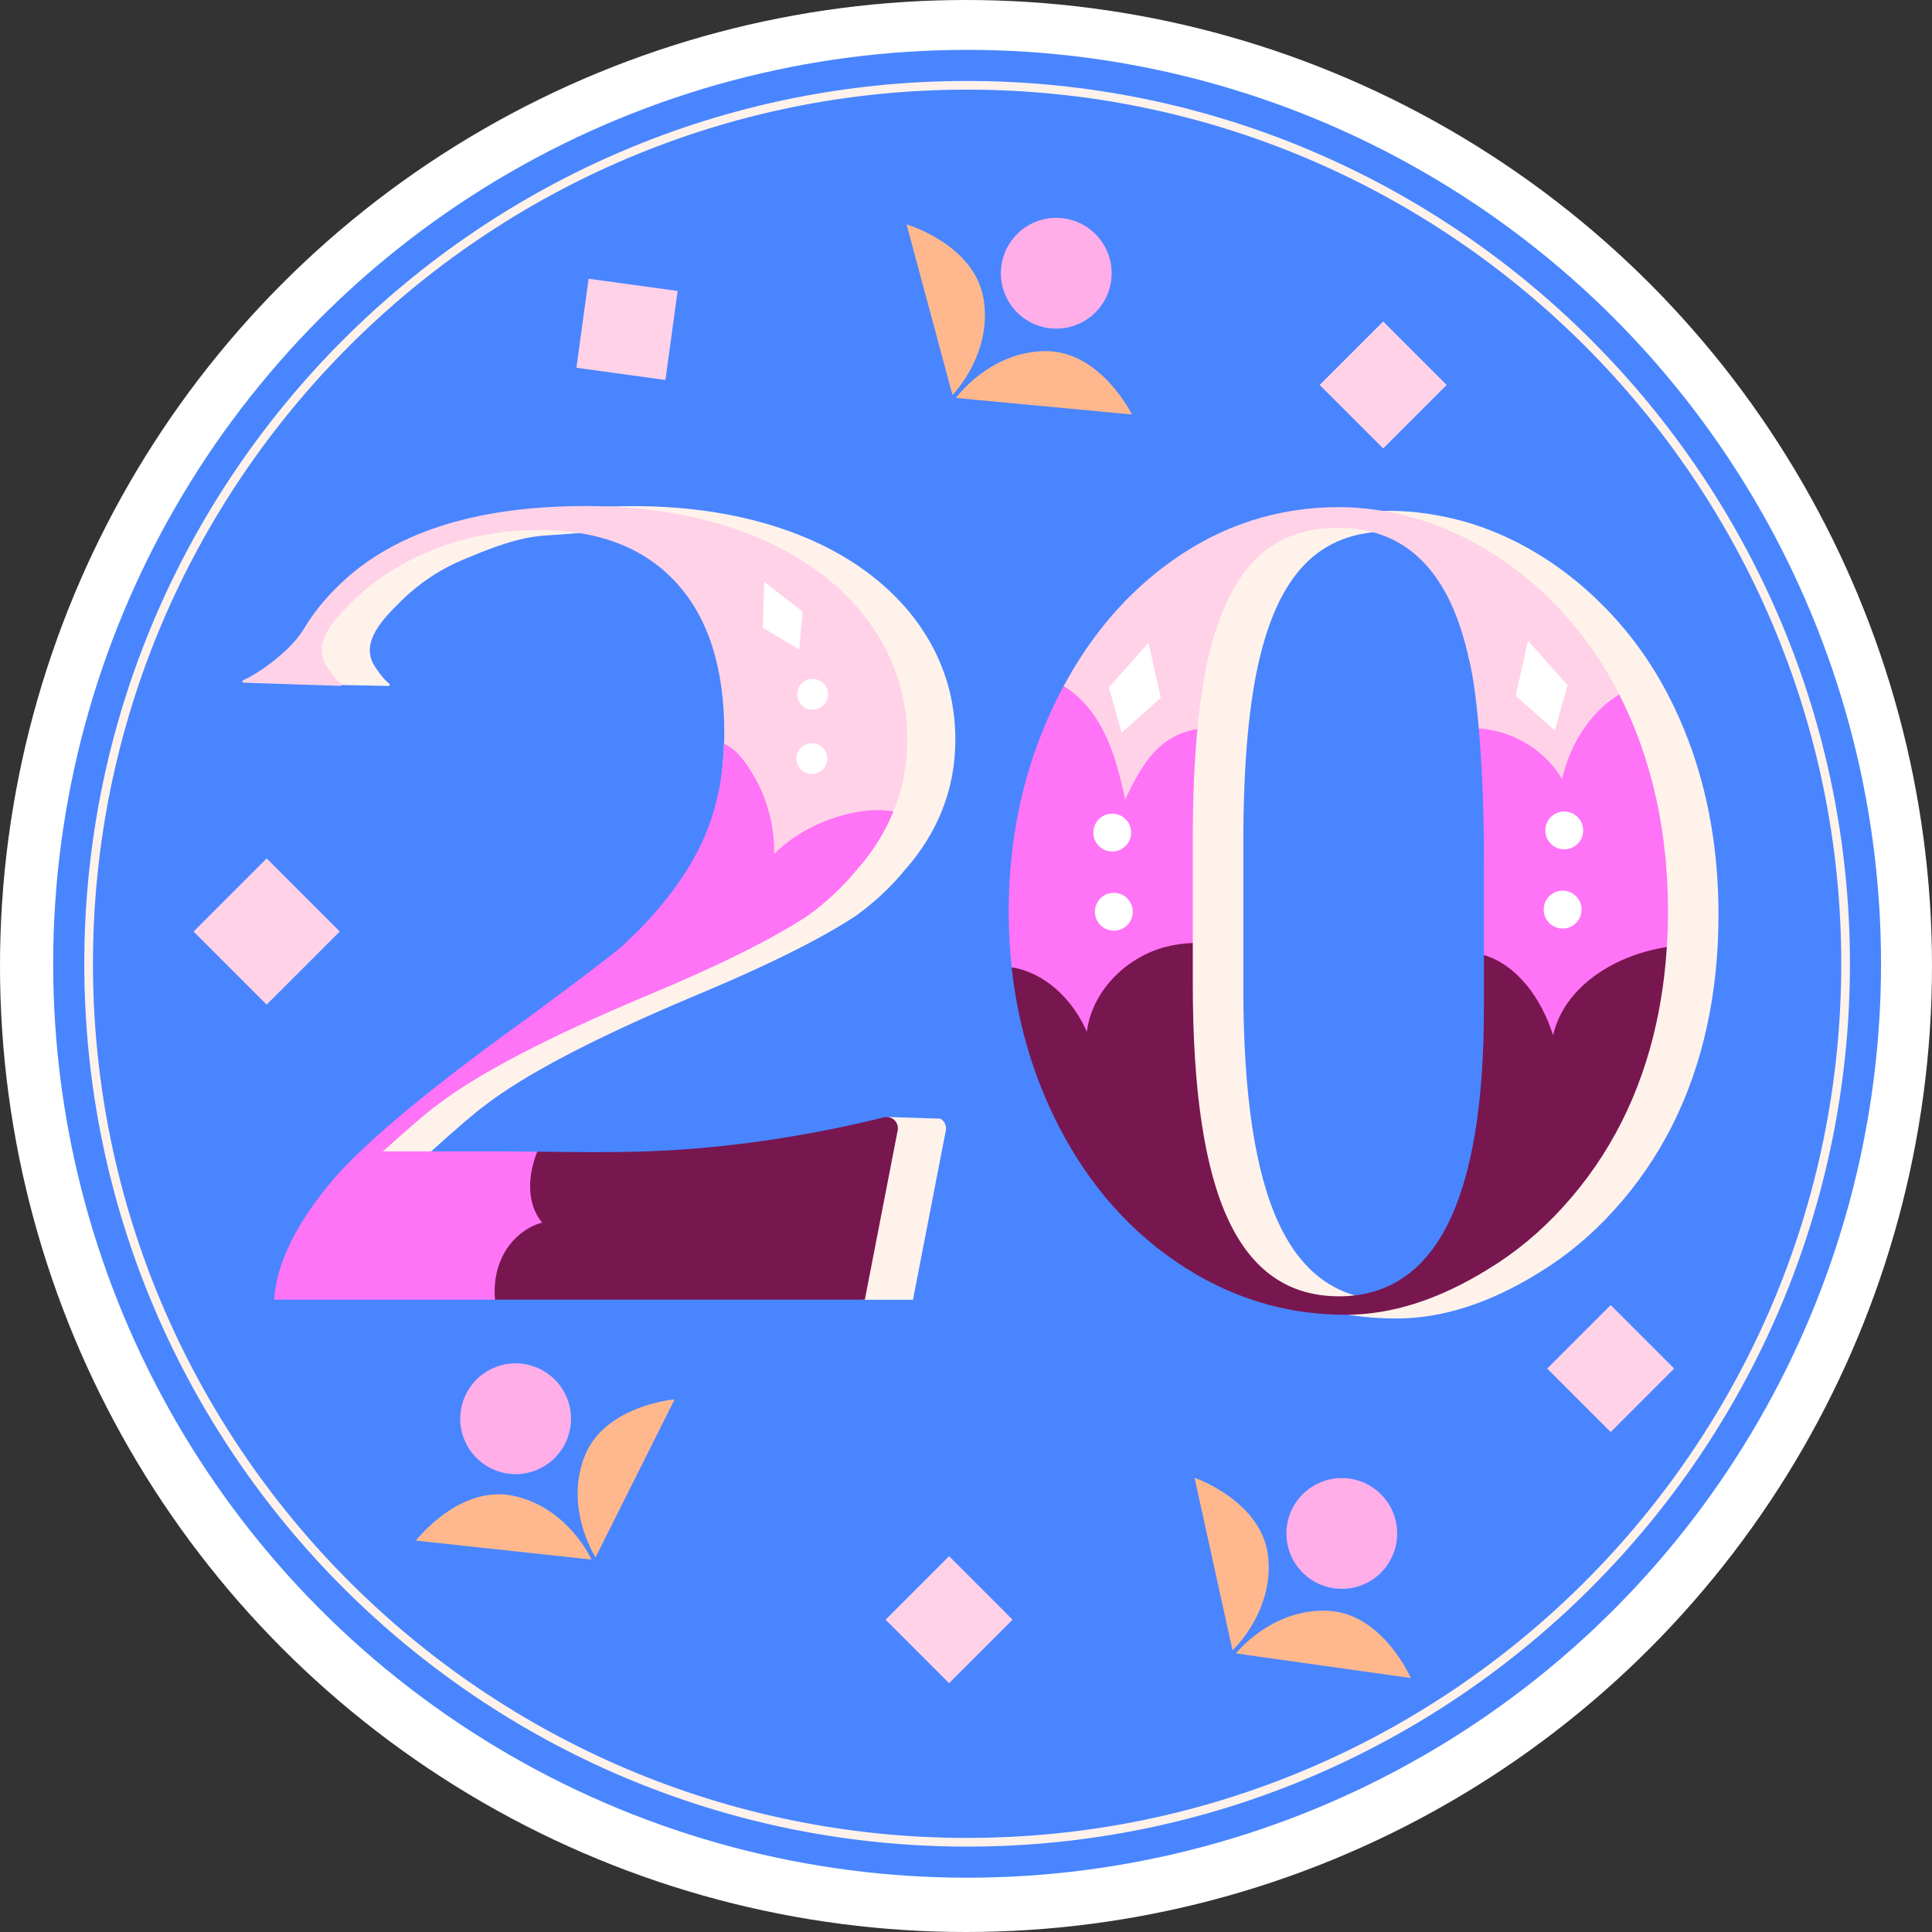 <?xml version="1.0" encoding="UTF-8"?>
<!-- Generator: Adobe Illustrator 26.1.0, SVG Export Plug-In . SVG Version: 6.00 Build 0)  -->
<svg xmlns="http://www.w3.org/2000/svg" xmlns:xlink="http://www.w3.org/1999/xlink" version="1.1" id="Capa_1" x="0px" y="0px" viewBox="0 0 512 512" style="enable-background:new 0 0 512 512;" xml:space="preserve" width="512" height="512">
<rect x="0" y="0" width="512" height="512" fill="#333333" stroke="none"/>
<g>
	<circle style="fill:#FFFFFF;" cx="256" cy="256" r="256"/>
	<g>
		<circle style="fill:#4985FF;" cx="256.293" cy="255.413" r="242.201"/>
		<path style="fill:#FFF2EB;" d="M256.294,489.371c-129.005,0-233.957-104.952-233.957-233.959    c0-129.004,104.952-233.956,233.957-233.956s233.957,104.952,233.957,233.956C490.251,384.418,385.299,489.371,256.294,489.371z     M256.294,23.756c-127.737,0-231.657,103.92-231.657,231.656s103.92,231.658,231.657,231.658s231.657-103.922,231.657-231.658    S384.031,23.756,256.294,23.756z"/>
		<g>
			<path style="fill:#FFF2EB;" d="M447.296,195.833c-1.439-3.764-3.034-7.351-4.783-10.806c-4.872-9.566-10.961-17.936-18.268-25.11     c-5.226-5.226-10.983-9.699-17.227-13.441c-6.266-3.742-12.71-6.532-19.353-8.37c-6.665-1.816-13.153-2.724-19.442-2.724     c-16.164,0-30.89,4.739-44.197,14.194c-11.736,8.326-21.302,19.397-28.742,33.215c-1.018,1.86-1.971,3.764-2.901,5.735     c-7.772,16.497-11.67,34.499-11.67,54.007c0,19.619,3.941,37.621,11.824,54.029c7.883,16.408,18.689,29.317,32.44,38.728     c13.751,9.411,28.764,14.127,45.017,14.127c12.223,0,24.822-4.052,37.842-12.135c7.285-4.429,13.972-9.987,20.017-16.696     c6.067-6.709,11.138-14.083,15.234-22.165c4.074-8.082,7.174-16.829,9.234-26.239c2.059-9.411,3.1-19.287,3.1-29.65     C455.423,225.594,452.721,210.027,447.296,195.833z M406.642,268.263c0,50.841-12.799,76.261-38.418,76.261     c-13.219,0-22.962-6.71-29.273-20.172c-6.311-13.441-9.455-34.255-9.455-62.444v-38.44c0-10.961,0.399-20.726,1.218-29.273     c0.664-6.886,1.572-12.998,2.768-18.312c2.657-11.913,6.798-20.748,12.422-26.461c5.624-5.713,12.954-8.57,22.01-8.57     c18.135,0,29.716,11.581,34.742,34.742c1.063,4.119,1.926,10.274,2.635,18.423c0.088,0.996,0.177,2.015,0.243,3.078     c0.753,9.699,1.107,20.261,1.107,31.709V268.263z"/>
			<path style="fill:#FFF2EB;" d="M249.232,296.456l-14.116-0.441l-27.608,13.255l-26.871,3.2     c-12.682,0.294-25.357-0.101-38.067-0.101l-28.321-7.225c6.997-6.311,11.714-10.363,14.172-12.134     c10.651-8.259,29.229-17.98,55.734-29.118c18.91-7.883,33.104-14.925,42.559-21.125c4.938-3.543,9.278-7.595,13.02-12.134     c4.318-4.871,7.551-10.031,9.787-15.544c2.436-5.956,3.654-12.312,3.654-19.043c0-8.857-2.015-17.094-6.045-24.667     c-4.052-7.595-9.854-14.194-17.449-19.818c-7.595-5.602-16.651-9.92-27.192-12.931c-10.562-2.989-22.032-4.495-34.455-4.495     c-8.44,0-16.242,0.604-23.449,1.77c-16.606-0.791-40.991,10.928-50.054,17.454c-9.423,6.784-23.368,25.629-23.368,25.629     l7.734,0.4c-0.578,0.315-1.136,0.65-1.738,0.938c-0.31,0.155-0.603,0.901-0.248,0.924l26.045,0.538     c0.31,0.022,0.465-0.376,0.221-0.576c-1.661-1.262-3.543-4.052-4.118-5.049c-3.543-6.156,2.657-12.289,6.731-16.386     c5.105-5.161,11.234-9.247,18.003-11.885c6.551-2.754,13.762-5.601,20.915-5.985c5.182-0.414,11.038-0.757,13.048-0.986     l17.055,6.03l22.614,32.037l-4.052,47.867l-61.153,52.767l-23.745,16.207L98.3,305.249l-5.122,18.049l72.987,13.926l63.025,7.225     h12.758l8.702-44.84C250.909,298.271,250.265,297.064,249.232,296.456z"/>
			<g>
				<path style="fill:#FFD2E8;" d="M191.946,194.248c0,0.952-0.022,1.882-0.066,2.812c-0.266,9.034-3.527,31.973-6.05,35.707h34.732      l16.202-17.705c2.436-5.956,3.653-12.312,3.653-19.043c0-8.857-2.015-17.094-6.045-24.667      c-4.052-7.595-9.854-14.194-17.449-19.818c-7.595-5.602-16.652-9.92-27.192-12.931c-10.562-2.989-22.033-4.495-34.455-4.495      c-29.938,0-52.125,7.329-66.496,22.01c-3.144,3.145-5.846,6.577-8.104,10.297c-1.461,2.391-3.321,4.495-5.403,6.377      c-2.702,2.458-6.466,5.403-10.872,7.506c-0.31,0.155-0.221,0.598,0.133,0.62l25.664,0.841c0.31,0.022,0.465-0.376,0.221-0.576      c-1.661-1.262-3.543-4.052-4.118-5.049c-3.543-6.156,2.657-12.289,6.731-16.386c4.96-4.982,10.85-8.99,17.161-12.046      c9.964-4.827,20.859-7.241,32.683-7.241c15.655,0,27.745,4.628,36.27,13.884C187.672,163.602,191.946,176.91,191.946,194.248z"/>
				<path style="fill:#FF73F6;" d="M161.034,320.218l-18.667-15.011c-4.185-0.044-8.37-0.088-12.555-0.088h-28.321      c6.997-6.311,11.714-10.363,14.172-12.135c10.651-8.259,29.229-17.98,55.734-29.118c18.91-7.883,33.104-14.924,42.559-21.125      c4.938-3.543,9.278-7.595,13.02-12.134c4.318-4.872,7.551-10.031,9.787-15.544c-2.79-0.509-5.757-0.465-8.525-0.044      c-8.525,1.284-16.939,5.226-23.073,11.271c0.133-8.414-2.458-16.851-7.329-23.715c-0.974-1.395-2.059-2.724-3.366-3.809      c-0.797-0.664-1.661-1.24-2.591-1.705c-0.266,9.034-1.993,17.205-5.115,24.535c-3.454,8.082-9.101,16.209-16.984,24.402      c-0.997,0.974-1.882,1.838-2.679,2.568c-0.775,0.753-1.461,1.417-2.059,2.015c-3.056,2.657-11.537,9.101-25.42,19.353      c-25.221,18.135-42.271,32.263-51.151,42.426c-9.942,11.714-15.212,22.409-15.81,32.063h58.524L161.034,320.218z"/>
				<g>
					<path style="fill:#FFFFFF;" d="M219.171,201.625c-0.326,2.226-2.394,3.767-4.621,3.441c-2.226-0.326-3.767-2.394-3.441-4.621       c0.326-2.226,2.394-3.767,4.621-3.441C217.956,197.33,219.496,199.398,219.171,201.625z"/>
					<path style="fill:#FFFFFF;" d="M219.395,184.592c-0.326,2.226-2.394,3.767-4.621,3.441c-2.226-0.326-3.767-2.394-3.441-4.621       c0.326-2.226,2.394-3.767,4.621-3.441S219.72,182.366,219.395,184.592z"/>
					<polygon style="fill:#FFFFFF;" points="202.145,166.34 202.548,154.211 212.689,162.042 211.803,172.11      "/>
				</g>
				<path style="fill:#781650;" d="M237.893,299.582l-8.702,44.84h-98.005c-0.354-3.786,0.199-7.661,1.793-11.094      c2.059-4.428,5.979-8.06,10.695-9.322c-4.207-5.093-3.831-12.378-1.307-18.8c13.374,0.155,26.727,0.354,40.101-0.686      c17.427-1.351,34.964-4.229,51.748-8.414C236.365,295.574,238.313,297.412,237.893,299.582z"/>
			</g>
			<g>
				<path style="fill:#FFD2E8;" d="M311.041,213.919c0,0,5.68-14.465,6.279-20.712c0.664-6.887,1.572-12.998,2.768-18.312      c2.657-11.913,6.798-20.748,12.422-26.461c5.624-5.713,12.954-8.569,22.01-8.569c18.135,0,29.716,11.581,34.742,34.742      c1.063,4.119,1.926,10.274,2.635,18.423c0.089,0.996,7.855,20.889,7.855,20.889h32.543l-3.175-29.88      c-4.872-9.566-10.961-17.936-18.268-25.11c-5.226-5.226-10.983-9.699-17.227-13.441c-6.266-3.742-12.71-6.532-19.353-8.37      c-6.665-1.816-13.153-2.724-19.442-2.724c-16.164,0-30.89,4.739-44.198,14.194c-11.736,8.326-21.302,19.397-28.742,33.215      c-1.019,1.86-1.177,32.116-1.177,32.116H311.041z"/>
				<path style="fill:#FF73F6;" d="M393.248,227.816v25.265c0,0,6.877,21.314,6.745,24.684h28.204l13.522-26.788      c0.222-3.1,0.31-6.244,0.31-9.433c0-16.94-2.702-32.506-8.127-46.7c-1.439-3.764-3.034-7.351-4.783-10.806      c-7.772,4.695-13.131,13.419-15.146,22.453c-4.495-7.772-13.153-12.843-22.077-13.463c0.089,0.996,0.177,2.015,0.244,3.078      C392.894,205.806,393.248,216.369,393.248,227.816z"/>
				<path style="fill:#FF73F6;" d="M276.365,277.766h34.216l5.521-27.851V222.48c0-10.961,0.399-20.726,1.218-29.273      c-2.591,0.421-5.049,1.284-7.285,2.657c-5.713,3.543-8.924,9.92-11.847,15.987c-1.683-7.794-3.742-15.744-8.259-22.298      c-2.104-3.056-4.872-5.779-8.038-7.75c-1.019,1.86-1.971,3.764-2.901,5.735c-7.772,16.497-11.669,34.499-11.669,54.007      c0,5.049,0.266,9.987,0.775,14.814L276.365,277.766z"/>
				<path style="fill:#781650;" d="M441.719,250.978c-0.42,6.975-1.373,13.707-2.79,20.217c-2.059,9.411-5.159,18.157-9.233,26.24      c-4.097,8.082-9.167,15.456-15.235,22.165c-6.045,6.709-12.732,12.267-20.017,16.696c-13.02,8.082-25.619,12.134-37.842,12.134      c-16.253,0-31.266-4.716-45.017-14.127c-13.751-9.411-24.557-22.32-32.44-38.728c-5.846-12.179-9.544-25.265-11.049-39.215      c0.62,0.066,1.218,0.199,1.816,0.354c8.237,2.104,14.703,8.924,18.113,16.718c1.329-10.585,10.053-19.419,20.305-22.342      c2.547-0.709,5.159-1.107,7.772-1.174v11.005c0,28.188,3.144,49.003,9.455,62.443c6.311,13.463,16.054,20.172,29.273,20.172      c25.619,0,38.418-25.42,38.418-76.261v-14.194c9.167,2.812,15.389,11.979,18.335,21.279      C414.616,261.186,428.323,253.015,441.719,250.978z"/>
				<g>
					<g>
						<path style="fill:#FFFFFF;" d="M419.073,241.817c-0.421,2.74-2.983,4.62-5.723,4.199c-2.74-0.421-4.62-2.983-4.199-5.723        c0.421-2.74,2.983-4.62,5.723-4.199C417.614,236.515,419.494,239.077,419.073,241.817z"/>
						<path style="fill:#FFFFFF;" d="M419.499,220.834c-0.421,2.74-2.983,4.62-5.723,4.199c-2.74-0.421-4.62-2.983-4.199-5.723        c0.421-2.74,2.983-4.62,5.723-4.199C418.04,215.532,419.92,218.094,419.499,220.834z"/>
						<polygon style="fill:#FFFFFF;" points="401.673,184.375 404.941,169.786 415.423,181.589 412.042,193.574       "/>
					</g>
					<g>
						<path style="fill:#FFFFFF;" d="M290.218,242.382c0.421,2.74,2.983,4.62,5.723,4.199c2.74-0.421,4.62-2.983,4.199-5.723        c-0.421-2.74-2.983-4.62-5.723-4.199C291.677,237.08,289.797,239.642,290.218,242.382z"/>
						<path style="fill:#FFFFFF;" d="M289.792,221.4c0.421,2.74,2.983,4.62,5.723,4.199c2.74-0.421,4.62-2.983,4.199-5.723        c-0.421-2.74-2.983-4.62-5.723-4.199C291.251,216.098,289.371,218.66,289.792,221.4z"/>
						<polygon style="fill:#FFFFFF;" points="307.618,184.941 304.35,170.351 293.869,182.154 297.248,194.14       "/>
					</g>
				</g>
			</g>
		</g>
		<g>
			<g>
				<path style="fill:#FFAEE7;" d="M150.062,370.031c3.286,7.411-0.058,16.083-7.469,19.369c-7.411,3.286-16.083-0.058-19.369-7.469      c-3.286-7.411,0.058-16.083,7.469-19.369C138.104,359.275,146.776,362.62,150.062,370.031z"/>
				<g>
					<path style="fill:#FFB88D;" d="M110.213,408.278c0,0,11.546-14.999,25.98-11.841c14.434,3.159,20.577,16.863,20.577,16.863       L110.213,408.278z"/>
					<path style="fill:#FFB88D;" d="M178.789,370.844c0,0-18.861,1.599-24.011,15.448c-5.15,13.849,3.054,26.428,3.054,26.428       L178.789,370.844z"/>
				</g>
			</g>
			<g>
				<path style="fill:#FFAEE7;" d="M290.327,82.767c-5.719,5.746-15.013,5.768-20.759,0.049c-5.746-5.719-5.767-15.013-0.049-20.759      c5.719-5.746,15.013-5.768,20.759-0.049C296.024,67.727,296.045,77.021,290.327,82.767z"/>
				<g>
					<path style="fill:#FFB88D;" d="M240.248,59.466c0,0,18.161,5.334,20.442,19.932c2.281,14.598-8.271,25.286-8.271,25.286       L240.248,59.466z"/>
					<path style="fill:#FFB88D;" d="M299.967,109.84c0,0-8.318-17.003-23.092-16.79c-14.774,0.212-23.53,12.414-23.53,12.414       L299.967,109.84z"/>
				</g>
			</g>
			<g>
				<path style="fill:#FFAEE7;" d="M365.508,417.207c-5.978,5.475-15.264,5.067-20.739-0.911      c-5.475-5.978-5.067-15.264,0.911-20.739c5.979-5.475,15.264-5.067,20.739,0.911      C371.894,402.447,371.486,411.732,365.508,417.207z"/>
				<g>
					<path style="fill:#FFB88D;" d="M316.56,391.616c0,0,17.896,6.167,19.499,20.856c1.603,14.688-9.431,24.876-9.431,24.876       L316.56,391.616z"/>
					<path style="fill:#FFB88D;" d="M373.886,444.697c0,0-7.523-17.369-22.291-17.84c-14.768-0.471-24.079,11.313-24.079,11.313       L373.886,444.697z"/>
				</g>
			</g>
		</g>
		<g>
			
				<rect x="56.954" y="233.199" transform="matrix(0.707 0.707 -0.707 0.707 195.277 22.354)" style="fill:#FFD2E8;" width="27.401" height="27.401"/>
			
				<rect x="354.679" y="90.165" transform="matrix(0.707 0.707 -0.707 0.707 179.541 -229.317)" style="fill:#FFD2E8;" width="23.804" height="23.804"/>
			
				<rect x="414.96" y="350.862" transform="matrix(0.707 0.707 -0.707 0.707 381.534 -195.585)" style="fill:#FFD2E8;" width="23.804" height="23.804"/>
			
				<rect x="239.596" y="417.407" transform="matrix(0.707 0.707 -0.707 0.707 377.229 -52.094)" style="fill:#FFD2E8;" width="23.804" height="23.804"/>
			
				<rect x="154.263" y="75.291" transform="matrix(0.991 0.136 -0.136 0.991 13.356 -21.724)" style="fill:#FFD2E8;" width="23.804" height="23.804"/>
		</g>
	</g>
</g>















</svg>
